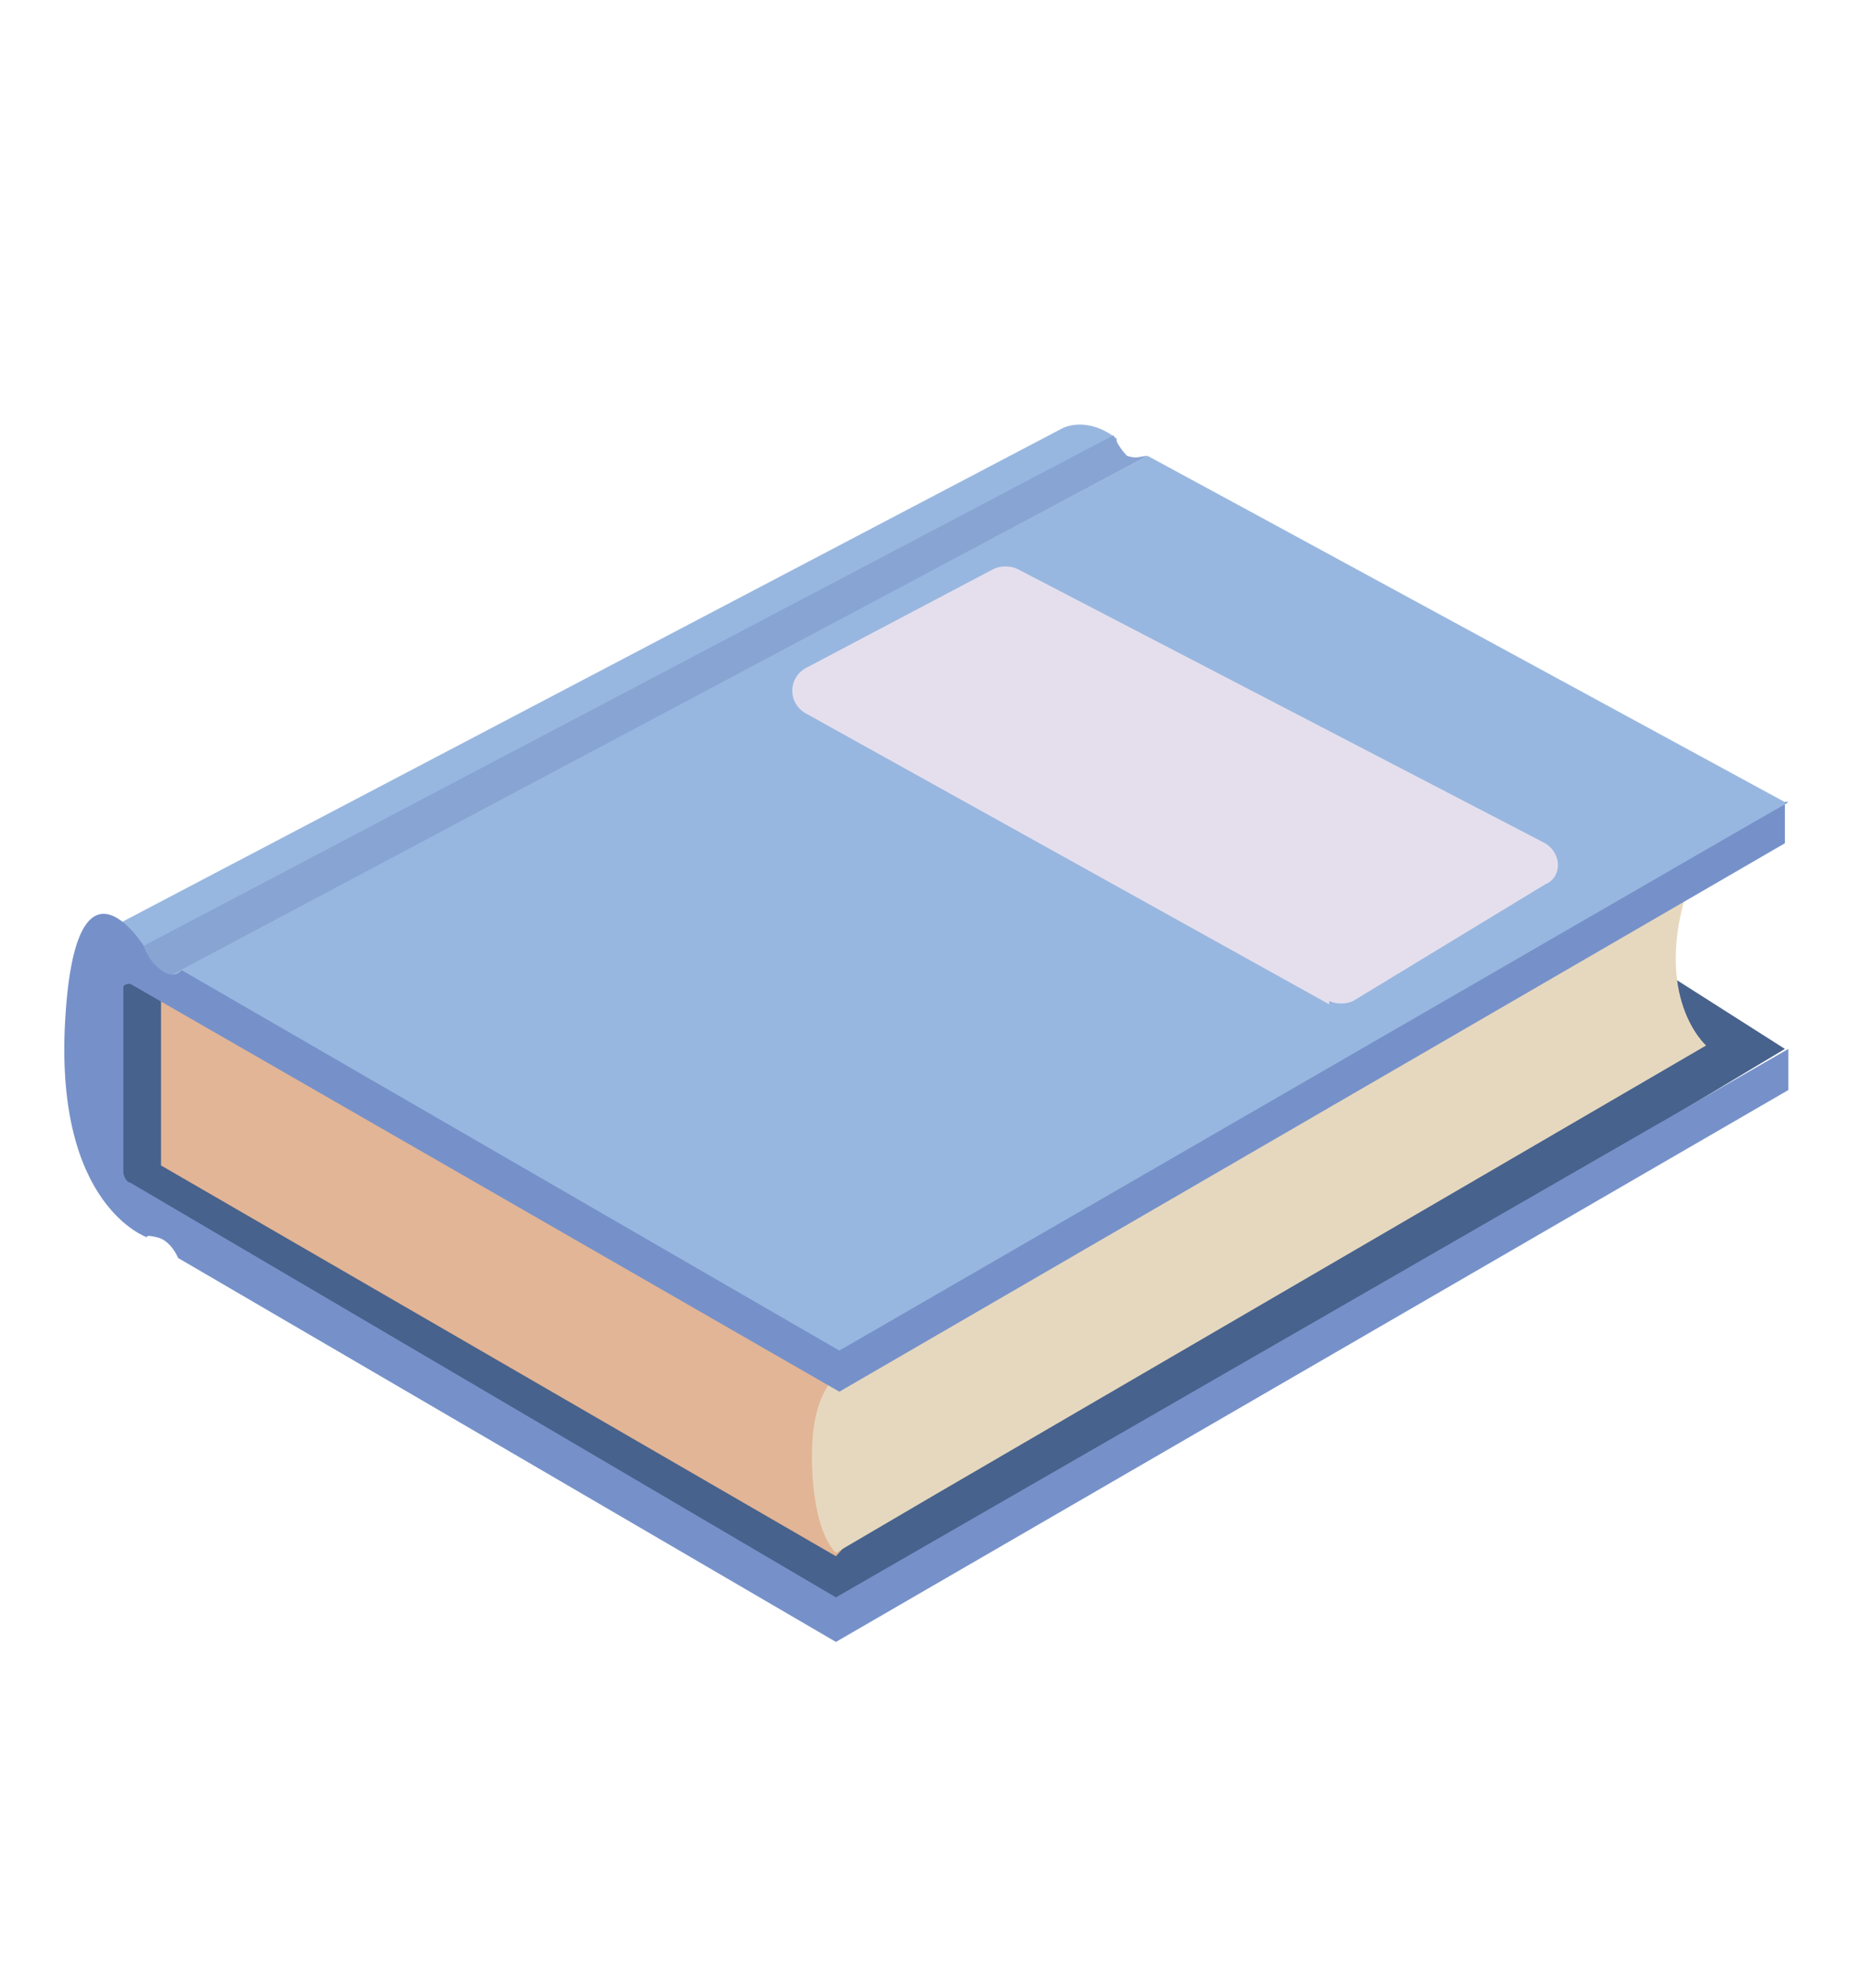 <?xml version="1.0" encoding="UTF-8"?>
<svg xmlns="http://www.w3.org/2000/svg" version="1.1" xmlns:xlink="http://www.w3.org/1999/xlink" viewBox="0 0 54 58">
  <defs>
    <style>
      .cls-1 {
        fill: #e2b596;
      }

      .cls-2 {
        fill: #47628c;
      }

      .cls-3 {
        fill: #7691c9;
      }

      .cls-4 {
        fill: #88a4d3;
      }

      .cls-5 {
        fill: url(#_未命名漸層_195);
      }

      .cls-6 {
        fill: #f8f096;
      }

      .cls-7 {
        fill: #eeab50;
      }

      .cls-8 {
        display: none;
      }

      .cls-9 {
        fill: #e6d8bf;
      }

      .cls-10 {
        fill: #3e66f3;
      }

      .cls-11 {
        fill: url(#_未命名漸層_52);
      }

      .cls-12 {
        fill: url(#_未命名漸層_222);
      }

      .cls-13 {
        fill: url(#_未命名漸層_53);
      }

      .cls-14 {
        fill: #98b7e0;
      }

      .cls-15 {
        fill: #a9ceee;
      }

      .cls-16 {
        fill: #e5dfed;
      }
    </style>
    <radialGradient id="_未命名漸層_222" data-name="未命名漸層 222" cx="17.2" cy="35.4" fx="17.2" fy="35.4" r="18.6" gradientUnits="userSpaceOnUse">
      <stop offset="0" stop-color="#fff"/>
      <stop offset="0" stop-color="#e4f1f5"/>
      <stop offset="0" stop-color="#b5d7e5"/>
      <stop offset=".2" stop-color="#89c1d6"/>
      <stop offset=".2" stop-color="#64adc9"/>
      <stop offset=".3" stop-color="#459cbe"/>
      <stop offset=".4" stop-color="#2b8fb5"/>
      <stop offset=".5" stop-color="#1884ae"/>
      <stop offset=".6" stop-color="#0a7da9"/>
      <stop offset=".8" stop-color="#0279a6"/>
      <stop offset="1" stop-color="#0078a6"/>
    </radialGradient>
    <radialGradient id="_未命名漸層_195" data-name="未命名漸層 195" cx="42.5" cy="35.4" fx="42.5" fy="35.4" r="18.6" gradientUnits="userSpaceOnUse">
      <stop offset="0" stop-color="#fff"/>
      <stop offset="0" stop-color="#faefdd"/>
      <stop offset=".1" stop-color="#f6dfb9"/>
      <stop offset=".2" stop-color="#f1d09a"/>
      <stop offset=".3" stop-color="#eec580"/>
      <stop offset=".4" stop-color="#ecbc6d"/>
      <stop offset=".6" stop-color="#eab55f"/>
      <stop offset=".7" stop-color="#e9b257"/>
      <stop offset="1" stop-color="#e9b155"/>
    </radialGradient>
    <radialGradient id="_未命名漸層_52" data-name="未命名漸層 52" cx="24.8" cy="9.1" fx="24.8" fy="9.1" r="19.8" gradientTransform="translate(42.6 -3.9) rotate(173.2) scale(1.1 -1)" gradientUnits="userSpaceOnUse">
      <stop offset="0" stop-color="#fff"/>
      <stop offset=".2" stop-color="#dce5f0"/>
      <stop offset=".4" stop-color="#bacbe2"/>
      <stop offset=".6" stop-color="#a1b8d8"/>
      <stop offset=".8" stop-color="#92acd2"/>
      <stop offset=".9" stop-color="#8da9d0"/>
    </radialGradient>
    <radialGradient id="_未命名漸層_53" data-name="未命名漸層 53" cx="36.5" cy="7.7" fx="36.5" fy="7.7" r="19.8" gradientTransform="translate(-.9 -3.9) rotate(6.8) scale(1.1 1)" gradientUnits="userSpaceOnUse">
      <stop offset="0" stop-color="#fff"/>
      <stop offset=".2" stop-color="#efedf5" stop-opacity="1"/>
      <stop offset=".3" stop-color="#d0c9e1" stop-opacity=".9"/>
      <stop offset=".5" stop-color="#b7acd2" stop-opacity=".9"/>
      <stop offset=".7" stop-color="#a698c7" stop-opacity=".8"/>
      <stop offset=".9" stop-color="#9b8cc0" stop-opacity=".8"/>
      <stop offset="1" stop-color="#9888be" stop-opacity=".8"/>
    </radialGradient>
  </defs>
  <!-- Generator: Adobe Illustrator 28.7.7, SVG Export Plug-In . SVG Version: 1.2.0 Build 194)  -->
  <g>
    <g id="_圖層_2" data-name="圖層_2" class="cls-8">
      <ellipse class="cls-6" cx="11.2" cy="40" rx="5.7" ry="5.3"/>
      <path class="cls-6" d="M22.8,54.2c0,2.9-5.3,2.8-11.1,2.8s-10.1.1-10.1-2.8,4.3-8.8,10.2-8.8,11,5.9,11,8.8Z"/>
      <ellipse class="cls-7" cx="41.5" cy="40" rx="5.7" ry="5.3"/>
      <path class="cls-7" d="M53.1,54.2c0,2.9-5.3,2.8-11.1,2.8s-10.1.1-10.1-2.8,4.3-8.8,10.2-8.8,11,5.9,11,8.8Z"/>
      <path class="cls-15" d="M44.6,17.3c0,3.3-4.4,7.6-3.8,9,1.5,3.4-1.1,3-4.3,3-6.3,0-15.7-2.3-15.6-12s5.8-12.1,12.1-12.1,11.5,5.4,11.5,12.1Z"/>
    </g>
    <g id="_圖層_1" data-name="圖層_1" class="cls-8">
      <path class="cls-10" d="M11.7,44.7c-6.6-.2-6.6-9.8,0-10.1.9,0,1.8.3,2.6.8.8.5,1.4,1.2,1.8,2,.4.8.6,1.8.5,2.7,0,.9-.4,1.8-1,2.6-.2.2-.2.5-.2.8,0,.3.2.5.4.7.2.2.5.2.8.2.3,0,.5-.2.7-.4.8-1.1,1.3-2.3,1.4-3.6.1-1.3-.1-2.6-.7-3.8-.6-1.2-1.5-2.2-2.6-2.9-1.1-.7-2.4-1.1-3.7-1.1-6.9,0-9.7,8.9-4.1,12.9-1.7.6-3.3,1.6-4.6,2.9-1.3,1.3-2.3,2.9-2.9,4.6-.2.6-.2,1.2-.1,1.8,0,.6.3,1.2.7,1.6.4.5.8.9,1.4,1.2.5.3,1.1.4,1.7.4h15.8c.6,0,1.2-.1,1.8-.4s1-.7,1.4-1.2c.3-.5.6-1,.7-1.6,0-.6,0-1.2-.2-1.8-.8-2.4-2.4-4.5-4.5-6-2.1-1.5-4.6-2.3-7.1-2.3ZM21.1,55.2c-.2.2-.4.4-.6.6-.3.1-.5.2-.8.2H3.8c-.3,0-.6,0-.8-.2-.3-.1-.5-.3-.6-.6-.2-.2-.3-.5-.3-.7,0-.3,0-.5,0-.8.7-2,2-3.7,3.7-5,1.7-1.2,3.8-1.9,5.9-1.9,2.1,0,4.2.7,5.9,1.9,1.7,1.2,3,3,3.7,5,0,.3.1.5,0,.8,0,.3-.1.5-.3.7Z"/>
      <path class="cls-10" d="M53.4,53c-.6-1.7-1.6-3.3-2.9-4.6s-2.9-2.3-4.6-2.9c5.5-3.9,2.7-12.9-4.1-12.9-1.9,0-3.7.8-5,2.1-1.3,1.3-2.1,3.1-2.1,5,0,1.3,1,5.7,2.9,4.5.1,0,.2-.2.3-.3,0-.1.1-.2.1-.4,0-.1,0-.3,0-.4,0-.1,0-.3-.2-.4-.7-.9-1.1-2-1-3.1,0-1.1.4-2.2,1.1-3.1.7-.9,1.7-1.5,2.8-1.7,1.1-.2,2.3,0,3.3.4,1,.5,1.8,1.3,2.3,2.4.5,1,.6,2.2.4,3.3-.3,1.1-.9,2.1-1.8,2.8-.9.7-2,1.1-3.1,1.1-2.5,0-5,.8-7.1,2.3-2.1,1.5-3.6,3.6-4.5,6-.2.6-.2,1.2-.1,1.8,0,.6.3,1.2.7,1.6.4.5.8.9,1.4,1.2.5.3,1.1.4,1.7.4h15.8c.6,0,1.2-.1,1.7-.4.5-.3,1-.7,1.4-1.2.4-.5.6-1.1.7-1.6,0-.6,0-1.2-.1-1.8ZM51.2,55.2c-.2.2-.4.4-.6.6-.3.1-.5.2-.8.2h-15.8c-.3,0-.6,0-.8-.2-.3-.1-.5-.3-.6-.6-.2-.2-.3-.5-.3-.7,0-.3,0-.5,0-.8.7-2,2-3.7,3.7-5,1.7-1.2,3.8-1.9,5.9-1.9,2.1,0,4.2.7,5.9,1.9,1.7,1.2,3,3,3.7,5,0,.3.1.5,0,.8,0,.3-.1.5-.3.7Z"/>
      <path class="cls-10" d="M10.3,24c-.1.1-.2.3-.3.5,0,.2,0,.4,0,.6,0,.2.2.3.4.5.2.1.4.2.6.2h7.6c.3,0,.5-.1.7-.3.2-.2.3-.5.3-.7s-.1-.5-.3-.7c-.2-.2-.4-.3-.7-.3h-5.1l.8-.8c.1-.1.2-.2.2-.4,0-.1,0-.3,0-.4s0-.3-.1-.4c0-.1-.2-.2-.3-.3C6.2,15.1,10.7,2.1,20.9,2.1c1.8,0,3.5.4,5.1,1.3.2.1.5.2.8,0,.3,0,.5-.3.6-.5.1-.2.2-.5,0-.8,0-.3-.2-.5-.5-.6C13.7-5.3,1.4,11.7,12,22.2l-1.7,1.7Z"/>
      <path class="cls-10" d="M42.5,30c.2,0,.4,0,.6-.2.2-.1.3-.3.4-.5s0-.4,0-.6c0-.2-.1-.4-.3-.5l-1.7-1.7c8.4-7.8,2.7-22.2-8.8-22.2-17,.7-17,25,0,25.7h9.8ZM21.9,17.2c.6-14.3,21-14.3,21.5,0,0,1.6-.4,3.2-1.1,4.7-.7,1.5-1.7,2.8-3,3.8-.1,0-.2.2-.3.3,0,.1-.1.3-.1.4,0,.1,0,.3,0,.4,0,.1.1.3.2.4l.8.8h-7.3c-2.9,0-5.6-1.1-7.6-3.2-2-2-3.2-4.8-3.2-7.6Z"/>
      <path class="cls-10" d="M26.8,15h8.6c.3,0,.5-.1.7-.3.2-.2.3-.5.3-.7s-.1-.5-.3-.7c-.2-.2-.4-.3-.7-.3h-8.6c-.3,0-.5.1-.7.3-.2.2-.3.5-.3.7s.1.5.3.7c.2.2.4.3.7.3Z"/>
      <path class="cls-10" d="M40.7,18.3c0-.3-.1-.5-.3-.7-.2-.2-.5-.3-.7-.3h-12.9c-.3,0-.5.1-.7.3s-.3.5-.3.7.1.5.3.7c.2.2.5.3.7.3h12.9c.3,0,.5-.1.7-.3.2-.2.3-.5.3-.7Z"/>
    </g>
    <g id="_圖層_3" data-name="圖層_3" class="cls-8">
      <path class="cls-12" d="M18,41.9c1.7-1.1,2.8-2.9,2.8-5.1,0-3.3-2.7-6-6-6s-6,2.7-6,6,1.1,4,2.8,5.1c-4.9,1.6-8.4,6.3-8.4,9.6s5.2,4.1,11.6,4.1,11.6-.2,11.6-4.1-3.6-8-8.4-9.6Z"/>
      <path class="cls-5" d="M43.3,41.9c1.7-1.1,2.8-2.9,2.8-5.1,0-3.3-2.7-6-6-6s-6,2.7-6,6,1.1,4,2.8,5.1c-4.9,1.6-8.4,6.3-8.4,9.6s5.2,4.1,11.6,4.1,11.6-.2,11.6-4.1-3.6-8-8.4-9.6Z"/>
      <path class="cls-11" d="M7,17.3c.4,3,1.9,5.7,4.2,7.6s.1.1.2.2c.2.4.5,1.5-.6,3.2s0,1.1.6,1.1c5.2.4,8-.8,8.6-1.1s.2,0,.3,0c.8,0,1.7,0,2.6-.1,7.9-.9,13.6-7.4,12.8-14.3-.8-7-7.9-11.9-15.8-10.9s-13.6,7.4-12.8,14.3Z"/>
      <path class="cls-13" d="M47.2,17.4c-.4,3-1.9,5.7-4.2,7.6s-.1.1-.2.2c-.2.4-.5,1.5.6,3.2s0,1.1-.6,1.1c-5.2.4-8-.8-8.6-1.1s-.2,0-.3,0c-.8,0-1.7,0-2.6-.1-7.9-.9-13.6-7.4-12.8-14.3s7.9-11.9,15.8-10.9,13.6,7.4,12.8,14.3Z"/>
    </g>
    <g id="_圖層_4" data-name="圖層_4">
      <polygon class="cls-2" points="48.8 28.5 52.1 30.6 24.4 47.2 3.3 34.7 3.5 28.1 24.5 39.9 47.6 26.8 48.8 28.5"/>
      <g>
        <path class="cls-1" d="M25.7,42.6c0-1.1-.6-1.7-1.3-2.5L4.7,29.1v4.9s19.7,11.4,19.7,11.4c1.1-1.2,1.3-1.6,1.3-2.7Z"/>
        <path class="cls-9" d="M49.4,25.9l-24.1,13.7-.9.5h0c-.5.6-.7,1.3-.7,2.4s.2,2.3.7,2.8h0s2.9-1.7,2.9-1.7l22.5-13.1s-1.6-1.4-.5-4.7Z"/>
      </g>
      <g>
        <path class="cls-14" d="M32.6,12.9c0,0,0-.1,0-.1-.9-.7-1.6-.3-1.6-.3L2.6,27.4l1.2.6h0c0-.1,28.8-15.1,28.8-15.1Z"/>
        <path class="cls-14" d="M52.1,23.4s-18.4-10-18.6-10.1L4.8,28.5l19.9,11.1,27.5-16.2Z"/>
        <path class="cls-4" d="M32.9,13.3c-.2-.2-.3-.4-.4-.6L3.8,27.8v.2s1.1.5,1.1.5l28.6-15.2c-.2,0-.3.1-.6,0Z"/>
      </g>
      <path class="cls-3" d="M52.1,23.4v1.2s-27.6,16-27.6,16L3.8,28.7c0,0-.2,0-.2.1v5.4c0,.1.1.3.2.3l20.6,12.1,27.8-16v1.2l-27.8,16.1-19.2-11.2s-.2-.5-.6-.6-.3,0-.3,0c0,0-2.7-.9-2.4-6.3s2.3-2.2,2.3-2.2c0,0,.1.4.5.7s.6,0,.6,0l19.2,11.1,27.7-16Z"/>
      <path class="cls-16" d="M38.8,29.3l-15.3-8.5c-.5-.3-.5-1,0-1.3l5.5-2.9c.2-.1.5-.1.7,0l15.4,8c.5.3.5,1,0,1.2l-5.6,3.4c-.2.1-.5.1-.7,0Z"/>
    </g>
  </g>
</svg>